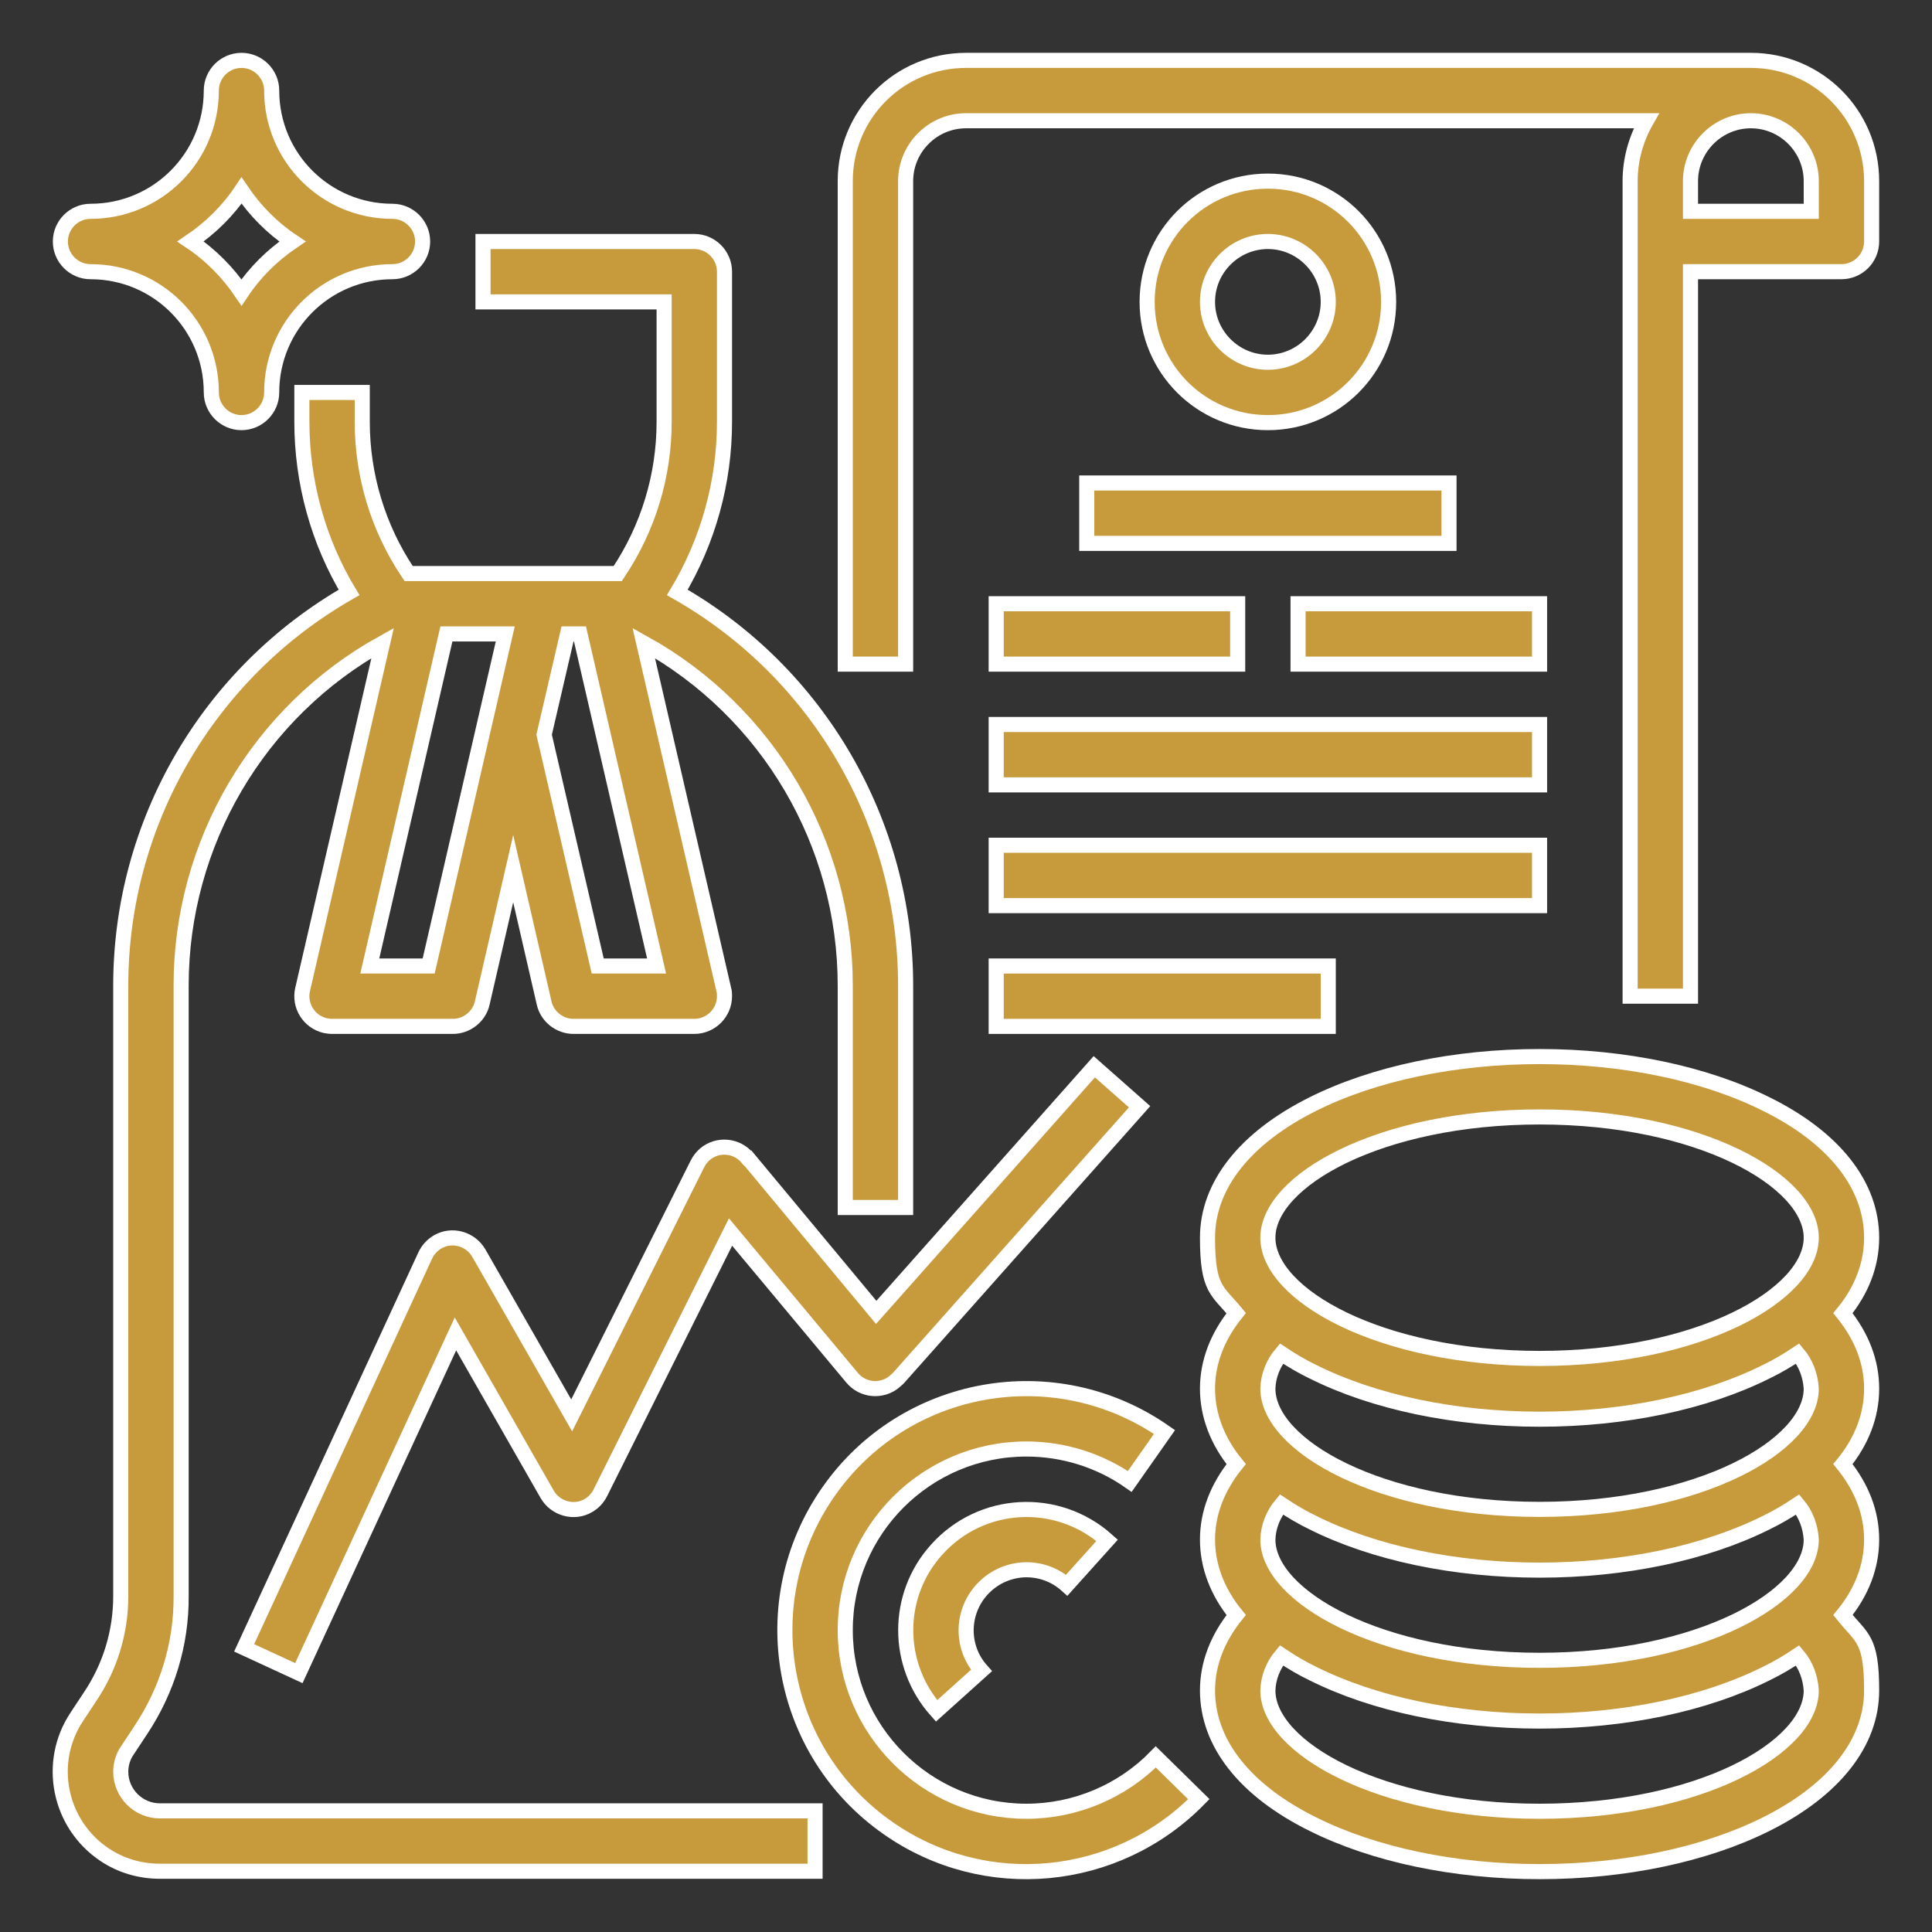 <?xml version="1.0" encoding="UTF-8"?>
<svg id="Layer_1" xmlns="http://www.w3.org/2000/svg" version="1.1" viewBox="0 0 512 512">
  <rect x="0" y="0" width="512" height="512" fill="#333333" stroke="none"/>
  <!-- Generator: Adobe Illustrator 29.0.0, SVG Export Plug-In . SVG Version: 2.1.0 Build 186)  -->
  <defs>
    <style>
      .st0 {
        fill: #c79b3c;
        stroke: #fff;
        stroke-miterlimit: 10;
        stroke-width: 4px;
      }
    </style>
  </defs>
  <g id="OUTLINE">
    <path class="st0" d="M32,469.6c0-2.1.6-4.1,1.8-5.8l3.5-5.3c7-10.5,10.8-22.9,10.7-35.5v-161.8c0-37.7,20.4-72.5,53.4-90.8l-21.2,91.8c-1,4.3,1.7,8.6,6,9.6.6.1,1.2.2,1.8.2h32c3.7,0,7-2.6,7.8-6.2l8.2-35.6,8.2,35.6c.8,3.6,4.1,6.2,7.8,6.2h32c4.4,0,8-3.6,8-8,0-.6,0-1.2-.2-1.8l-21.2-91.8c33,18.3,53.4,53.1,53.4,90.8v58.8h16v-58.8c0-43.1-23.1-82.9-60.5-104.2,8.2-13.7,12.5-29.3,12.5-45.2v-39.8c0-4.4-3.6-8-8-8h-56v16h48v31.8c0,14.2-4.2,28.1-12.1,39.9l-.2.3h-55.4l-.2-.3c-7.9-11.8-12.1-25.7-12.1-39.9v-7.8h-16v7.8c0,15.9,4.3,31.6,12.5,45.2-37.4,21.4-60.5,61.1-60.5,104.2v161.8c0,9.5-2.8,18.7-8.1,26.6l-3.5,5.3c-8.1,12.1-4.8,28.5,7.3,36.6,4.3,2.9,9.4,4.4,14.7,4.4h173.6v-16H42.4c-5.8,0-10.4-4.7-10.4-10.4ZM113.6,256h-15.6l20.3-88h15.6l-20.3,88ZM158.4,256l-14.2-61.3,6.2-26.7h3.3l20.3,88h-15.6Z"/>
    <path class="st0" d="M468.1,292.6c-16.2-8.1-37.6-12.6-60.1-12.6s-43.9,4.5-60.1,12.6c-18,9-27.9,21.6-27.9,35.4s2.6,13.9,7.6,20c-5,6.2-7.6,13-7.6,20s2.6,13.9,7.6,20c-5,6.2-7.6,13-7.6,20s2.6,13.9,7.6,20c-5,6.2-7.6,13-7.6,20,0,13.9,9.9,26.5,27.9,35.4,16.2,8.1,37.6,12.6,60.1,12.6s43.9-4.5,60.1-12.6c18-9,27.9-21.6,27.9-35.4s-2.6-13.8-7.6-20c5-6.1,7.6-12.9,7.6-20s-2.6-13.8-7.6-20c5-6.1,7.6-12.9,7.6-20s-2.6-13.8-7.6-20c5-6.1,7.6-12.9,7.6-20,0-13.9-9.9-26.5-27.9-35.4ZM480,368c0,15.1-29.6,32-72,32s-72-16.9-72-32c.1-3.4,1.4-6.7,3.6-9.3,2.7,1.8,5.4,3.4,8.3,4.8,16.2,8.1,37.6,12.6,60.1,12.6s43.9-4.5,60.1-12.6c2.9-1.4,5.6-3,8.3-4.8,2.2,2.6,3.4,5.9,3.6,9.3ZM480,408c0,15.1-29.6,32-72,32s-72-16.9-72-32c.1-3.4,1.4-6.7,3.6-9.3,2.7,1.8,5.4,3.4,8.3,4.8,16.2,8.1,37.6,12.6,60.1,12.6s43.9-4.5,60.1-12.6c2.9-1.4,5.6-3,8.3-4.8,2.2,2.6,3.4,5.9,3.6,9.3ZM408,296c42.4,0,72,16.9,72,32s-29.6,32-72,32-72-16.9-72-32,29.6-32,72-32ZM408,480c-42.4,0-72-16.9-72-32,.1-3.4,1.4-6.7,3.6-9.3,2.7,1.8,5.4,3.4,8.3,4.8,16.2,8.1,37.6,12.6,60.1,12.6s43.9-4.5,60.1-12.6c2.9-1.4,5.6-3,8.3-4.8,2.2,2.6,3.4,5.9,3.6,9.3,0,15.1-29.6,32-72,32Z"/>
    <path class="st0" d="M464,16h-208c-17.7,0-32,14.3-32,32v128h16V48c0-8.8,7.2-16,16-16h180.3c-2.8,4.9-4.3,10.4-4.3,16v216h16V72h40c4.4,0,8-3.6,8-8v-16c0-17.7-14.3-32-32-32ZM480,56h-32v-8c0-8.8,7.2-16,16-16s16,7.2,16,16v8Z"/>
    <path class="st0" d="M368,80c0-17.7-14.3-32-32-32s-32,14.3-32,32,14.3,32,32,32c17.7,0,32-14.3,32-32ZM320,80c0-8.8,7.2-16,16-16s16,7.2,16,16-7.2,16-16,16c-8.8,0-16-7.2-16-16Z"/>
    <rect class="st0" x="288" y="128" width="96" height="16"/>
    <rect class="st0" x="264" y="160" width="64" height="16"/>
    <rect class="st0" x="344" y="160" width="64" height="16"/>
    <rect class="st0" x="264" y="192" width="144" height="16"/>
    <rect class="st0" x="264" y="224" width="144" height="16"/>
    <path class="st0" d="M24,72c17.7,0,32,14.3,32,32,0,4.4,3.6,8,8,8s8-3.6,8-8c0-17.7,14.3-32,32-32,4.4,0,8-3.6,8-8s-3.6-8-8-8c-17.7,0-32-14.3-32-32,0-4.4-3.6-8-8-8s-8,3.6-8,8c0,17.7-14.3,32-32,32-4.4,0-8,3.6-8,8s3.6,8,8,8ZM64,50.5c3.6,5.3,8.1,9.9,13.5,13.5-5.3,3.6-9.9,8.1-13.5,13.5-3.6-5.3-8.1-9.9-13.5-13.5,5.3-3.6,9.9-8.1,13.5-13.5Z"/>
    <path class="st0" d="M198.1,306.9c-2.8-3.4-7.9-3.9-11.3-1-.8.7-1.5,1.6-2,2.6l-33.3,66.6-24.6-43c-2.2-3.8-7.1-5.2-10.9-3-1.4.8-2.6,2.1-3.3,3.6l-48,104,14.5,6.7,41.5-89.9,24.3,42.5c2.2,3.8,7.1,5.2,10.9,3,1.4-.8,2.5-2,3.2-3.4l34.5-69.1,32.2,38.6c2.8,3.4,7.9,3.9,11.3,1,.3-.3.6-.5.9-.8l64-72-12-10.6-57.8,65.1-34-40.9Z"/>
    <rect class="st0" x="264" y="256" width="88" height="16"/>
    <path class="st0" d="M272,480c-26.5,0-48-21.5-48-48,0-26.5,21.5-48,48-48,9.8,0,19.4,3,27.4,8.6l9.2-13.1c-29-20.2-68.9-13.1-89.1,15.9-20.2,29-13.1,68.9,15.9,89.1,25.6,17.9,60.4,14.6,82.3-7.7l-11.4-11.2c-9,9.2-21.4,14.4-34.3,14.4Z"/>
    <path class="st0" d="M272,416c3.9,0,7.7,1.4,10.7,4.1l10.7-11.9c-13.2-11.8-33.4-10.7-45.2,2.5-10.9,12.1-10.9,30.5,0,42.7l11.9-10.7c-5.9-6.6-5.3-16.7,1.3-22.6,2.9-2.6,6.7-4.1,10.7-4.1Z"/>
  </g>
</svg>